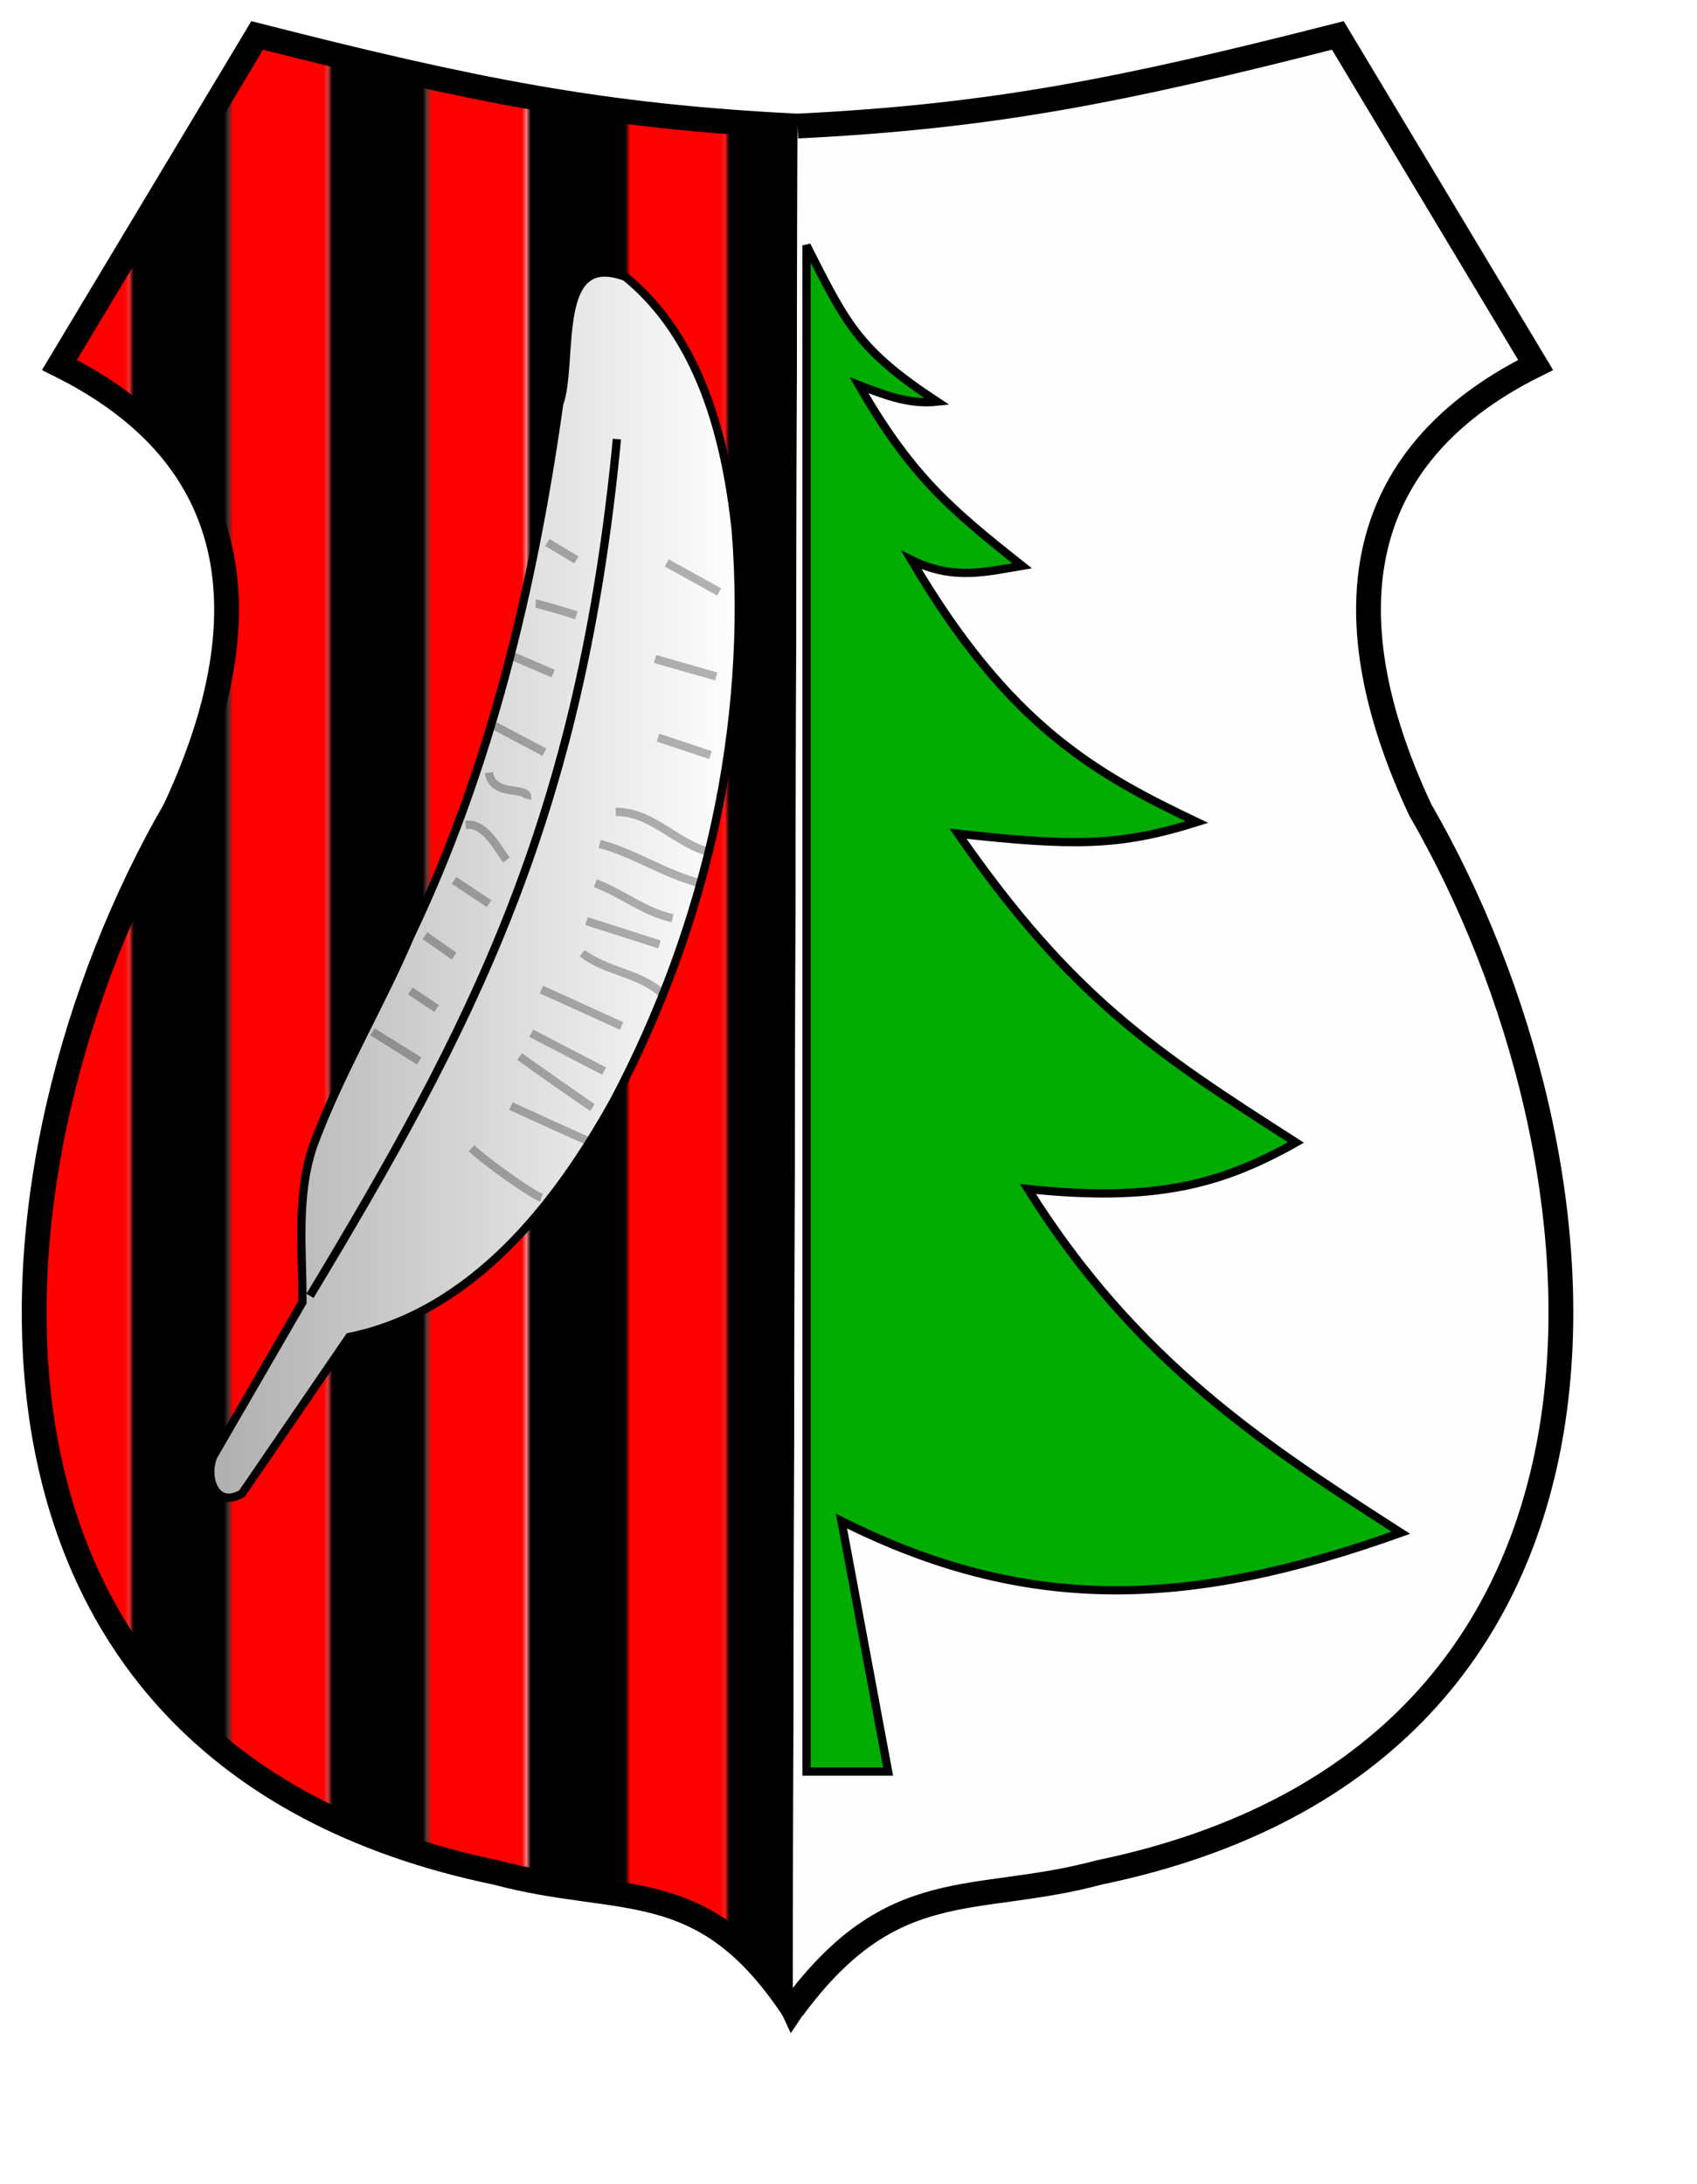 <?xml version="1.0" encoding="UTF-8" standalone="no"?>
<!-- Created with Inkscape (http://www.inkscape.org/) -->
<svg
   xmlns:dc="http://purl.org/dc/elements/1.1/"
   xmlns:cc="http://web.resource.org/cc/"
   xmlns:rdf="http://www.w3.org/1999/02/22-rdf-syntax-ns#"
   xmlns:svg="http://www.w3.org/2000/svg"
   xmlns="http://www.w3.org/2000/svg"
   xmlns:xlink="http://www.w3.org/1999/xlink"
   xmlns:sodipodi="http://inkscape.sourceforge.net/DTD/sodipodi-0.dtd"
   xmlns:inkscape="http://www.inkscape.org/namespaces/inkscape"
   id="svg5081"
   sodipodi:version="0.32"
   inkscape:version="0.43"
   width="282pt"
   height="363pt"
   sodipodi:docbase="C:\Moje dokumenty\Wikipedia\Flagi i herby"
   sodipodi:docname="gmina strawczyn herb.svg"
   version="1.0">
  <defs
     id="defs5084">
    <pattern
       inkscape:collect="always"
       xlink:href="#pattern7038"
       id="pattern7043"
       patternTransform="matrix(0.861,0,0,1,-9.790039e-7,-3.62793e-6)" />
    <pattern
       inkscape:collect="always"
       xlink:href="#pattern7031"
       id="pattern7038"
       patternTransform="matrix(0.861,0,0,1,81.882,92.399)" />
    <pattern
       inkscape:collect="always"
       xlink:href="#pattern7029"
       id="pattern7034"
       patternTransform="matrix(0.878,0,0,1,-9.790039e-7,-3.62793e-6)" />
    <pattern
       inkscape:collect="always"
       xlink:href="#pattern7022"
       id="pattern7029"
       patternTransform="matrix(0.878,0,0,1,81.882,92.399)" />
    <pattern
       inkscape:collect="always"
       xlink:href="#pattern7020"
       id="pattern7025"
       patternTransform="matrix(1,0,0,25.593,-9.790039e-7,-9.362793e-5)" />
    <pattern
       inkscape:collect="always"
       xlink:href="#pattern6127"
       id="pattern7020"
       patternTransform="matrix(1,0,0,25.593,76.882,92.399)" />
    <linearGradient
       id="linearGradient5231">
      <stop
         style="stop-color:#aeaeae;stop-opacity:1;"
         offset="0"
         id="stop5233" />
      <stop
         style="stop-color:#ffffff;stop-opacity:1;"
         offset="1"
         id="stop5235" />
    </linearGradient>
    <linearGradient
       inkscape:collect="always"
       xlink:href="#linearGradient5231"
       id="linearGradient5237"
       x1="157.255"
       y1="274.954"
       x2="222.241"
       y2="274.954"
       gradientUnits="userSpaceOnUse"
       gradientTransform="matrix(1.83,0,0,1.83,-242.124,-307.066)" />
    <pattern
       patternUnits="userSpaceOnUse"
       width="40.908"
       height="12.696"
       patternTransform="translate(76.882,92.399)"
       id="pattern6127">
      <rect
         style="opacity:1;color:#000000;fill:#000000;fill-opacity:1;fill-rule:evenodd;stroke:none;stroke-width:3;stroke-linecap:butt;stroke-linejoin:miter;marker:none;marker-start:none;marker-mid:none;marker-end:none;stroke-miterlimit:4;stroke-dasharray:none;stroke-dashoffset:0;stroke-opacity:1;visibility:visible;display:inline;overflow:visible"
         id="rect6125"
         width="20.455"
         height="12.696"
         x="20.453"
         y="0" />
      <rect
         y="0"
         x="0"
         height="12.696"
         width="20.455"
         id="rect6123"
         style="opacity:1;color:#000000;fill:#ff0000;fill-opacity:1;fill-rule:evenodd;stroke:none;stroke-width:3;stroke-linecap:butt;stroke-linejoin:miter;marker:none;marker-start:none;marker-mid:none;marker-end:none;stroke-miterlimit:4;stroke-dasharray:none;stroke-dashoffset:0;stroke-opacity:1;visibility:visible;display:inline;overflow:visible" />
    </pattern>
    <pattern
       patternUnits="userSpaceOnUse"
       width="40.908"
       height="336.134"
       patternTransform="translate(76.882,92.399)"
       id="pattern7022">
      <rect
         id="rect6131"
         y="0"
         x="0"
         height="336.134"
         width="40.908"
         style="fill:url(#pattern7025);stroke:none" />
    </pattern>
    <pattern
       patternUnits="userSpaceOnUse"
       width="35.908"
       height="336.134"
       patternTransform="translate(81.882,92.399)"
       id="pattern7031">
      <rect
         id="rect7027"
         y="0"
         x="0"
         height="336.134"
         width="35.908"
         style="fill:url(#pattern7034);stroke:none" />
    </pattern>
    <pattern
       patternUnits="userSpaceOnUse"
       width="30.908"
       height="336.134"
       patternTransform="translate(81.882,92.399)"
       id="pattern7040">
      <rect
         id="rect7036"
         y="0"
         x="0"
         height="336.134"
         width="30.908"
         style="fill:url(#pattern7043);stroke:none" />
    </pattern>
    <pattern
       patternUnits="userSpaceOnUse"
       width="175.517"
       height="731.278"
       patternTransform="translate(821.122,-115.671)"
       id="pattern7067">
      <rect
         style="opacity:1;color:#000000;fill:#ff0000;fill-opacity:1;fill-rule:evenodd;stroke:none;stroke-width:3.75;stroke-linecap:butt;stroke-linejoin:miter;marker:none;marker-start:none;marker-mid:none;marker-end:none;stroke-miterlimit:4;stroke-dasharray:none;stroke-dashoffset:0;stroke-opacity:1;visibility:visible;display:inline;overflow:visible"
         id="rect7065"
         width="21.97"
         height="731.278"
         x="153.546"
         y="0" />
      <rect
         y="0"
         x="131.633"
         height="731.278"
         width="21.97"
         id="rect7063"
         style="opacity:1;color:#000000;fill:#000000;fill-opacity:1;fill-rule:evenodd;stroke:none;stroke-width:3.75;stroke-linecap:butt;stroke-linejoin:miter;marker:none;marker-start:none;marker-mid:none;marker-end:none;stroke-miterlimit:4;stroke-dasharray:none;stroke-dashoffset:0;stroke-opacity:1;visibility:visible;display:inline;overflow:visible" />
      <rect
         y="0"
         x="109.671"
         height="731.278"
         width="21.97"
         id="rect7061"
         style="opacity:1;color:#000000;fill:#ff0000;fill-opacity:1;fill-rule:evenodd;stroke:none;stroke-width:3.75;stroke-linecap:butt;stroke-linejoin:miter;marker:none;marker-start:none;marker-mid:none;marker-end:none;stroke-miterlimit:4;stroke-dasharray:none;stroke-dashoffset:0;stroke-opacity:1;visibility:visible;display:inline;overflow:visible" />
      <rect
         style="opacity:1;color:#000000;fill:#000000;fill-opacity:1;fill-rule:evenodd;stroke:none;stroke-width:3.75;stroke-linecap:butt;stroke-linejoin:miter;marker:none;marker-start:none;marker-mid:none;marker-end:none;stroke-miterlimit:4;stroke-dasharray:none;stroke-dashoffset:0;stroke-opacity:1;visibility:visible;display:inline;overflow:visible"
         id="rect7059"
         width="21.97"
         height="731.278"
         x="87.758"
         y="0" />
      <rect
         y="0"
         x="65.789"
         height="731.278"
         width="21.97"
         id="rect7057"
         style="opacity:1;color:#000000;fill:#ff0000;fill-opacity:1;fill-rule:evenodd;stroke:none;stroke-width:3.75;stroke-linecap:butt;stroke-linejoin:miter;marker:none;marker-start:none;marker-mid:none;marker-end:none;stroke-miterlimit:4;stroke-dasharray:none;stroke-dashoffset:0;stroke-opacity:1;visibility:visible;display:inline;overflow:visible" />
      <rect
         style="opacity:1;color:#000000;fill:#000000;fill-opacity:1;fill-rule:evenodd;stroke:none;stroke-width:3.75;stroke-linecap:butt;stroke-linejoin:miter;marker:none;marker-start:none;marker-mid:none;marker-end:none;stroke-miterlimit:4;stroke-dasharray:none;stroke-dashoffset:0;stroke-opacity:1;visibility:visible;display:inline;overflow:visible"
         id="rect7055"
         width="21.97"
         height="731.278"
         x="43.875"
         y="0" />
      <rect
         style="opacity:1;color:#000000;fill:#ff0000;fill-opacity:1;fill-rule:evenodd;stroke:none;stroke-width:3.75;stroke-linecap:butt;stroke-linejoin:miter;marker:none;marker-start:none;marker-mid:none;marker-end:none;stroke-miterlimit:4;stroke-dasharray:none;stroke-dashoffset:0;stroke-opacity:1;visibility:visible;display:inline;overflow:visible"
         id="rect7053"
         width="21.97"
         height="731.278"
         x="21.914"
         y="0" />
      <rect
         y="0"
         x="0"
         height="731.278"
         width="21.97"
         id="rect7051"
         style="opacity:1;color:#000000;fill:#000000;fill-opacity:1;fill-rule:evenodd;stroke:none;stroke-width:3.75;stroke-linecap:butt;stroke-linejoin:miter;marker:none;marker-start:none;marker-mid:none;marker-end:none;stroke-miterlimit:4;stroke-dasharray:none;stroke-dashoffset:0;stroke-opacity:1;visibility:visible;display:inline;overflow:visible" />
    </pattern>
  </defs>
  <sodipodi:namedview
     inkscape:window-height="644"
     inkscape:window-width="932"
     inkscape:pageshadow="2"
     inkscape:pageopacity="0.0"
     borderopacity="1.0"
     bordercolor="#666666"
     pagecolor="#ffffff"
     id="base"
     inkscape:zoom="0.70710678"
     inkscape:cx="461.54602"
     inkscape:cy="264.78643"
     inkscape:window-x="172"
     inkscape:window-y="88"
     inkscape:current-layer="svg5081" />
  <path
     style="fill:url(#pattern7067);fill-opacity:1.0;fill-rule:evenodd;stroke:#000000;stroke-width:5.491;stroke-linecap:butt;stroke-linejoin:miter;stroke-miterlimit:4;stroke-dasharray:none;stroke-opacity:1"
     d="M 176.706,27.935 C 133.359,25.805 104.758,20.024 56.988,7.854 L 13.174,80.877 C 57.292,102.784 56.684,141.122 38.732,179.459 C -6.183,257.254 -17.861,388.489 109.93,414.96 C 137.77,422.419 155.57,414.96 175.651,445.082"
     id="path6112" />
  <path
     style="fill:#fffeff;fill-opacity:1;fill-rule:evenodd;stroke:#000000;stroke-width:5.491;stroke-linecap:butt;stroke-linejoin:miter;stroke-miterlimit:4;stroke-dasharray:none;stroke-opacity:1"
     d="M 175.651,445.082 C 197.843,414.96 215.643,422.419 243.482,414.96 C 371.274,388.489 359.596,257.254 314.68,179.459 C 296.729,141.122 296.12,102.784 340.239,80.877 L 296.425,7.854 C 248.655,20.024 220.054,25.805 176.706,27.935"
     id="path6119" />
  <path
     style="fill:#00ac00;fill-opacity:1;fill-rule:evenodd;stroke:#000000;stroke-width:1.83px;stroke-linecap:butt;stroke-linejoin:miter;stroke-opacity:1"
     d="M 178.705,392.594 L 196.777,392.594 L 186.45,337.086 C 227.302,357.571 263.134,356.606 310.375,339.667 C 280.098,320.213 251.646,301.672 227.758,263.505 C 255.767,266.452 270.54,262.554 287.139,253.178 C 255.793,233.111 237.225,220.802 212.268,184.761 C 237.669,187.552 248.008,187.604 265.194,182.179 C 242.74,171.488 223.482,160.796 201.941,124.09 C 211.029,128.627 218.292,126.776 226.468,125.38 C 210.768,112.954 201.915,105.548 190.323,85.363 C 197.008,87.949 201.867,89.623 207.639,89.014 C 190.129,77.47 187.553,71.859 178.705,54.382 L 178.705,392.594 z "
     id="path5128"
     sodipodi:nodetypes="cccccccccccccc" />
  <path
     style="fill:url(#linearGradient5237);fill-opacity:1;fill-rule:evenodd;stroke:#000000;stroke-width:1.83px;stroke-linecap:butt;stroke-linejoin:miter;stroke-opacity:1"
     d="M 53.621,330.983 C 61.532,319.421 69.443,307.859 77.354,296.297 C 104.677,290.681 123.378,266.846 136.165,243.678 C 156.426,205.19 166.52,160.889 163.014,117.425 C 160.813,97.094 155.112,74.837 138.598,61.361 C 122.162,55.207 127.25,80.128 123.892,89.522 C 118.203,130.028 108.642,170.319 90.942,207.379 C 84.222,223.148 75.25,237.947 69.348,254.033 C 65.594,265.191 67.05,277.234 67.014,288.598 C 60.42,299.988 53.826,311.378 47.232,322.768 C 45.358,327.361 47.652,334.421 53.621,330.983 z "
     id="path5130" />
  <path
     style="fill:none;fill-opacity:0.75;fill-rule:evenodd;stroke:#000000;stroke-width:1.83px;stroke-linecap:butt;stroke-linejoin:miter;stroke-opacity:1"
     d="M 68.682,287.169 C 104.586,227.533 128.623,181.589 136.686,97.308"
     id="path5132"
     sodipodi:nodetypes="cc" />
  <path
     style="fill:none;fill-opacity:0.75;fill-rule:evenodd;stroke:#000000;stroke-width:1.83px;stroke-linecap:butt;stroke-linejoin:miter;stroke-opacity:0.29"
     d="M 104.479,254.469 C 107.491,257.373 117.818,264.688 119.97,265.441"
     id="path5138" />
  <path
     style="fill:none;fill-opacity:0.75;fill-rule:evenodd;stroke:#000000;stroke-width:1.83px;stroke-linecap:butt;stroke-linejoin:miter;stroke-opacity:0.29"
     d="M 113.192,245.11 C 117.603,247.154 129.006,252.317 130.297,252.855"
     id="path5140" />
  <path
     style="fill:none;fill-opacity:0.75;fill-rule:evenodd;stroke:#000000;stroke-width:1.83px;stroke-linecap:butt;stroke-linejoin:miter;stroke-opacity:0.29"
     d="M 131.265,245.433 C 128.536,243.605 117.779,236.075 115.129,234.138"
     id="path5142" />
  <path
     style="fill:none;fill-opacity:0.75;fill-rule:evenodd;stroke:#000000;stroke-width:1.83px;stroke-linecap:butt;stroke-linejoin:miter;stroke-opacity:0.29"
     d="M 117.71,228.974 L 133.847,237.365"
     id="path5144" />
  <path
     style="fill:none;fill-opacity:0.75;fill-rule:evenodd;stroke:#000000;stroke-width:1.83px;stroke-linecap:butt;stroke-linejoin:miter;stroke-opacity:0.29"
     d="M 119.97,219.292 L 137.719,227.36"
     id="path5146" />
  <path
     style="fill:none;fill-opacity:0.75;fill-rule:evenodd;stroke:#000000;stroke-width:1.83px;stroke-linecap:butt;stroke-linejoin:miter;stroke-opacity:0.29"
     d="M 129.006,211.224 C 134.212,215.284 141.441,215.553 146.433,219.938"
     id="path5148" />
  <path
     style="fill:none;fill-opacity:0.75;fill-rule:evenodd;stroke:#000000;stroke-width:1.83px;stroke-linecap:butt;stroke-linejoin:miter;stroke-opacity:0.29"
     d="M 129.974,204.124 L 146.11,209.288"
     id="path5150" />
  <path
     style="fill:none;fill-opacity:0.75;fill-rule:evenodd;stroke:#000000;stroke-width:1.83px;stroke-linecap:butt;stroke-linejoin:miter;stroke-opacity:0.29"
     d="M 131.91,195.734 C 137.797,197.907 142.793,202.155 149.014,203.479"
     id="path5152" />
  <path
     style="fill:none;fill-opacity:0.75;fill-rule:evenodd;stroke:#000000;stroke-width:1.83px;stroke-linecap:butt;stroke-linejoin:miter;stroke-opacity:0.29"
     d="M 132.878,187.02 C 140.627,189.067 147.374,193.764 155.146,195.734"
     id="path5154" />
  <path
     style="fill:none;fill-opacity:0.75;fill-rule:evenodd;stroke:#000000;stroke-width:1.83px;stroke-linecap:butt;stroke-linejoin:miter;stroke-opacity:0.29"
     d="M 136.428,179.92 C 144.606,179.84 150.07,187.307 157.728,188.957"
     id="path5156" />
  <path
     style="fill:none;fill-opacity:0.75;fill-rule:evenodd;stroke:#000000;stroke-width:1.83px;stroke-linecap:butt;stroke-linejoin:miter;stroke-opacity:0.29"
     d="M 145.787,163.462 C 149.66,164.752 153.533,166.043 157.405,167.334"
     id="path5158" />
  <path
     style="fill:none;fill-opacity:0.75;fill-rule:evenodd;stroke:#000000;stroke-width:1.83px;stroke-linecap:butt;stroke-linejoin:miter;stroke-opacity:0.29"
     d="M 145.142,146.035 C 149.66,147.325 154.178,148.616 158.696,149.907"
     id="path5160" />
  <path
     style="fill:none;fill-opacity:0.75;fill-rule:evenodd;stroke:#000000;stroke-width:1.83px;stroke-linecap:butt;stroke-linejoin:miter;stroke-opacity:0.29"
     d="M 147.724,124.735 L 159.342,131.189"
     id="path5162" />
  <path
     style="fill:none;fill-opacity:0.75;fill-rule:evenodd;stroke:#000000;stroke-width:1.83px;stroke-linecap:butt;stroke-linejoin:miter;stroke-opacity:0.29"
     d="M 82.534,228.651 L 92.861,235.106"
     id="path5187" />
  <path
     style="fill:none;fill-opacity:0.75;fill-rule:evenodd;stroke:#000000;stroke-width:1.83px;stroke-linecap:butt;stroke-linejoin:miter;stroke-opacity:0.29"
     d="M 90.925,219.615 L 96.734,223.488"
     id="path5189" />
  <path
     style="fill:none;fill-opacity:0.75;fill-rule:evenodd;stroke:#000000;stroke-width:1.83px;stroke-linecap:butt;stroke-linejoin:miter;stroke-opacity:0.29"
     d="M 94.152,207.352 L 100.606,211.87"
     id="path5191" />
  <path
     style="fill:none;fill-opacity:0.75;fill-rule:evenodd;stroke:#000000;stroke-width:1.83px;stroke-linecap:butt;stroke-linejoin:miter;stroke-opacity:0.29"
     d="M 100.606,195.088 L 108.352,200.252"
     id="path5193" />
  <path
     style="fill:none;fill-opacity:0.75;fill-rule:evenodd;stroke:#000000;stroke-width:1.83px;stroke-linecap:butt;stroke-linejoin:miter;stroke-opacity:0.29"
     d="M 103.188,182.825 C 107.483,182.181 110.247,188.077 112.224,190.57"
     id="path5195" />
  <path
     style="fill:none;fill-opacity:0.75;fill-rule:evenodd;stroke:#000000;stroke-width:1.83px;stroke-linecap:butt;stroke-linejoin:miter;stroke-opacity:0.29"
     d="M 108.352,171.207 C 109.038,176.909 117.651,174.027 116.742,177.016"
     id="path5199" />
  <path
     style="fill:none;fill-opacity:0.75;fill-rule:evenodd;stroke:#000000;stroke-width:1.83px;stroke-linecap:butt;stroke-linejoin:miter;stroke-opacity:0.29"
     d="M 109.642,160.88 L 120.615,166.689"
     id="path5201" />
  <path
     style="fill:none;fill-opacity:0.75;fill-rule:evenodd;stroke:#000000;stroke-width:1.83px;stroke-linecap:butt;stroke-linejoin:miter;stroke-opacity:0.29"
     d="M 113.515,145.389 L 122.551,149.262"
     id="path5203" />
  <path
     style="fill:none;fill-opacity:0.75;fill-rule:evenodd;stroke:#000000;stroke-width:1.83px;stroke-linecap:butt;stroke-linejoin:miter;stroke-opacity:0.29"
     d="M 118.679,133.771 C 119.109,133.771 125.133,135.492 127.715,136.353"
     id="path5205" />
  <path
     style="fill:none;fill-opacity:0.75;fill-rule:evenodd;stroke:#000000;stroke-width:1.83px;stroke-linecap:butt;stroke-linejoin:miter;stroke-opacity:0.29"
     d="M 121.26,120.217 L 127.715,124.09"
     id="path5207" />
  <path
     style="fill:none;fill-opacity:0.75;fill-rule:evenodd;stroke:#000000;stroke-width:3.75;stroke-linecap:butt;stroke-linejoin:miter;stroke-miterlimit:4;stroke-dasharray:none;stroke-opacity:1"
     d="M 173.75,443 L 175.5,446.75 L 178,443"
     id="path7049" />
</svg>
